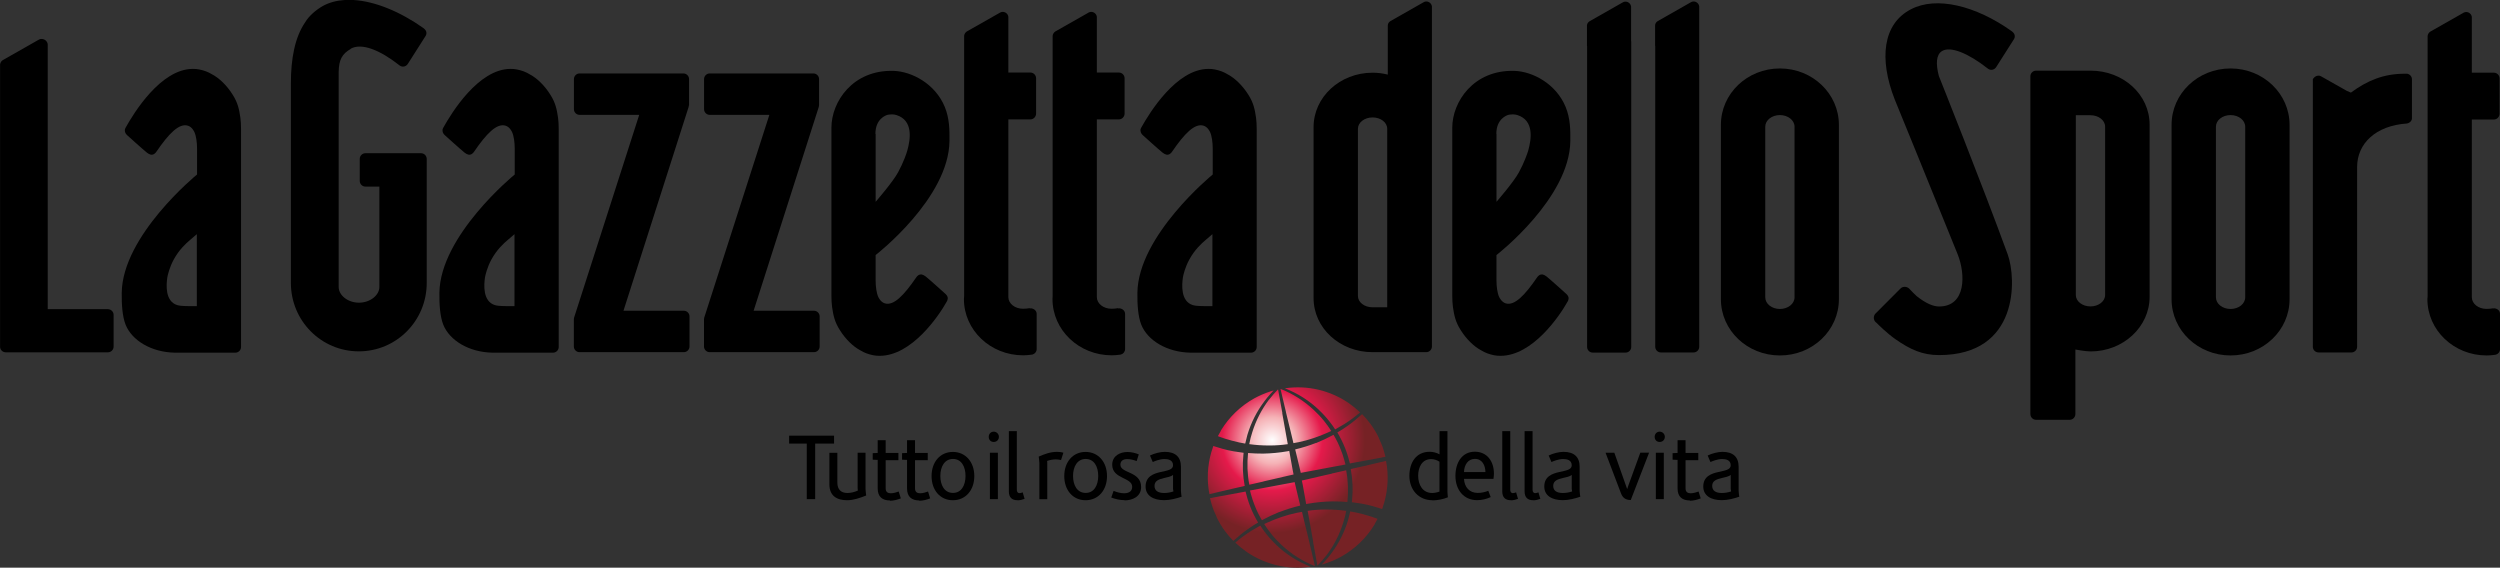 <?xml version="1.0" encoding="UTF-8"?>
<!DOCTYPE svg PUBLIC "-//W3C//DTD SVG 1.1//EN" "http://www.w3.org/Graphics/SVG/1.1/DTD/svg11.dtd">
<!-- Creator: CorelDRAW X5 -->
<svg xmlns="http://www.w3.org/2000/svg" xml:space="preserve" width="227.507mm" height="51.659mm" style="shape-rendering:geometricPrecision; text-rendering:geometricPrecision; image-rendering:optimizeQuality; fill-rule:evenodd; clip-rule:evenodd"
viewBox="0 0 34155 7755"
 xmlns:xlink="http://www.w3.org/1999/xlink">
 <rect x="0" y="0" width="34155" height="7755" fill="#333333" stroke="none"/>
 <defs>
  <style type="text/css">
   <![CDATA[
    .fil1 {fill:black;fill-rule:nonzero}
    .fil0 {fill:url(#id0)}
   ]]>
  </style>
  <radialGradient id="id0" gradientUnits="userSpaceOnUse" cx="17382.3" cy="6016.35" r="1266.21" fx="17382.3" fy="6016.35">
   <stop offset="0" style="stop-color:white"/>
   <stop offset="0.251" style="stop-color:#F5B2B6"/>
   <stop offset="0.541" style="stop-color:#E51A4B"/>
   <stop offset="1" style="stop-color:#762225"/>
   <stop offset="1" style="stop-color:#762225"/>
  </radialGradient>
 </defs>
 <g id="Livello_x0020_1">
  <g id="_239418952">
   <path class="fil0" d="M18410 6860l0 0zm-211 -390l-132 30 -202 47 -67 15 -12 3 3 15 8 39 24 133 24 135 24 -5c112,-20 223,-30 333,-32 70,0 138,2 206,8 15,-141 11,-288 -17,-433l-9 2 -185 42 0 0zm-435 437l0 0zm-526 203l0 0zm241 -114c92,-36 186,-65 285,-89l-29 -120 -26 -109 -18 -76 -3 -15 -12 2 -405 76 -194 36 14 53c14,52 30,102 50,150 27,71 61,139 99,203 77,-42 158,-80 241,-114l-2 3zm-629 394l0 0zm338 -252l0 0zm-567 -74c32,68 71,132 115,192 35,47 73,92 114,133 65,-59 135,-117 208,-167 42,-30 86,-58 130,-83l-26 -45c-39,-71 -73,-146 -100,-223 -15,-45 -30,-92 -41,-139l-5 -17 -23 5 -177 33 -164 30 -103 20 -18 3 21 79c18,62 42,121 70,179l-2 0zm649 95l0 0zm696 576l0 0zm-74 -312l-30 -124 -41 -168 -33 -138c-21,3 -42,8 -64,12l-3 0c-142,30 -277,76 -403,133l-47 21c30,49 65,94 100,139 44,55 91,103 141,150 132,123 286,221 453,286l-74 -312 2 0zm577 -559l0 0zm412 91l0 0zm-111 -35l52 15 26 8 35 11 29 -91c50,-179 62,-371 24,-567l-109 26 -214 50 -159 36c27,142 32,285 18,423l-3 30 136 20c56,9 111,23 165,38l0 2zm-323 67l0 0zm373 102l0 0zm-38 68l38 -68 -11 -5 -83 -29c-65,-21 -132,-38 -199,-53l-80 -15 -30 120c-50,167 -129,321 -232,458l-38 49c-29,35 -58,67 -89,99l38 -11c80,-26 156,-58 227,-97 188,-105 343,-255 452,-433l0 0 8 -14 0 0zm-1905 258l0 0zm341 -232l0 0zm688 559l0 0zm-468 -297c-53,-50 -102,-103 -147,-162 -26,-32 -50,-67 -73,-102l-123 71c-77,49 -150,102 -218,161l9 9c47,44 97,83 149,120 247,168 555,247 870,200 -173,-67 -332,-167 -468,-297l2 0zm953 -468l0 0zm-267 -18l0 0zm-185 443l58 320 2 5c41,-42 80,-86 117,-133l8 -9c99,-132 176,-280 226,-441 18,-55 32,-109 42,-165l-3 0c-86,-12 -174,-18 -262,-18l-18 0c-82,0 -162,6 -244,18l23 126 32 180 21 118 0 0zm-890 -1215l0 0zm211 390l132 -30 202 -47 67 -15 12 -3 -3 -15 -8 -39 -24 -133 -24 -135 -24 5c-112,20 -223,30 -333,32 -70,0 -138,-2 -206,-8 -15,141 -11,288 17,433l9 -2 185 -42 0 0zm435 -437l0 0zm526 -203l0 0zm-241 114c-92,36 -186,65 -285,89l29 120 26 109 18 76 3 15 12 -2 405 -76 194 -36 -14 -53c-14,-52 -30,-102 -50,-150 -27,-71 -61,-139 -99,-203 -77,42 -158,80 -241,114l2 -3zm629 -394l0 0zm-338 252l0 0zm567 74c-32,-68 -71,-132 -115,-192 -35,-47 -73,-92 -114,-133 -65,59 -135,117 -208,167 -42,30 -86,58 -130,83l26 45c39,71 73,146 100,223 15,45 30,92 41,139l5 17 23 -5 177 -33 164 -30 103 -20 18 -3 -21 -79c-18,-62 -42,-121 -70,-179l2 0zm-649 -95l0 0zm-696 -576l0 0zm74 312l30 124 41 168 33 138c21,-3 42,-8 64,-12l3 0c142,-30 277,-76 403,-133l47 -21c-30,-49 -65,-94 -100,-139 -44,-55 -91,-103 -141,-150 -132,-123 -286,-221 -453,-286l74 312 -2 0zm-577 559l0 0zm-412 -91l0 0zm111 35l-52 -15 -26 -8 -35 -11 -29 91c-50,179 -62,371 -24,567l109 -26 214 -50 159 -36c-27,-142 -32,-285 -18,-423l3 -30 -136 -20c-56,-9 -111,-23 -165,-38l0 -2zm323 -67l0 0zm-373 -102l0 0zm38 -68l-38 68 11 5 83 29c65,21 132,38 199,53l80 15 30 -120c50,-167 129,-321 232,-458l38 -49c29,-35 58,-67 89,-99l-38 11c-80,26 -156,58 -227,97 -188,105 -343,255 -452,433l0 0 -8 14 0 0zm1905 -258l0 0zm-341 232l0 0zm-688 -559l0 0zm468 297c53,50 102,103 147,162 26,32 50,67 73,102l123 -71c77,-49 150,-102 218,-161l-9 -9c-47,-44 -97,-83 -149,-120 -247,-168 -555,-247 -870,-200 173,67 332,167 468,297l-2 0zm-953 468l0 0zm267 18l0 0zm185 -443l-58 -320 -2 -5c-41,42 -80,86 -117,133l-8 9c-99,132 -176,280 -226,441 -18,55 -32,109 -42,165l3 0c86,12 174,18 262,18l18 0c82,0 162,-6 244,-18l-23 -126 -32 -180 -21 -118 0 0z"/>
   <path class="fil1" d="M27816 5735c-42,0 -77,-35 -77,-79l0 -4614c0,-42 35,-77 77,-77l746 0c446,0 806,327 806,738l0 2352c0,411 -361,746 -806,746 -71,0 -208,-26 -208,-26l0 881c0,44 -35,79 -77,79l-459 0 -2 0zm944 -1702l0 -2304c0,-85 -89,-155 -200,-155 -111,0 -200,0 -200,0l0 2457c0,85 89,155 200,155 111,0 200,-70 200,-155l0 2z"/>
   <path class="fil1" d="M31280 1705c0,-424 -359,-770 -806,-770 -447,0 -806,344 -806,770l0 2383c0,424 359,768 806,768 447,0 806,-344 806,-768l0 -2383zm-606 2357c0,88 -89,159 -200,159 -111,0 -200,-71 -200,-159l0 -2331c0,-88 89,-159 200,-159 111,0 200,71 200,159l0 2331z"/>
   <path class="fil1" d="M21429 4080c0,12 -3,23 -8,32l-5 9c-108,194 -477,740 -917,740 -29,0 -61,-2 -88,-8 -68,-14 -120,-33 -177,-68 -95,-50 -200,-150 -279,-277 -71,-112 -88,-199 -105,-314 -6,-39 -9,-103 -9,-155l0 -2295c0,-352 290,-793 850,-776 246,8 567,174 699,493 65,161 65,312 64,465 -9,781 -997,1549 -1009,1558l0 349c0,82 12,171 36,223 5,11 35,71 89,88 121,38 264,-112 430,-355 14,-20 38,-45 77,-39 15,3 36,14 52,27 50,39 273,241 273,241 21,21 29,39 29,61l-3 2zm-984 -2249c0,318 0,926 0,926 0,0 235,-270 306,-402 73,-133 118,-265 127,-296 47,-165 80,-415 -147,-487 -36,-12 -76,-11 -115,-5 -32,6 -173,58 -173,261l2 2z"/>
   <path class="fil1" d="M32882 1006c38,5 68,35 70,73l0 537c0,35 -32,65 -68,71 -429,29 -681,276 -681,594l0 2457c0,42 -35,77 -77,77l-449 0c-44,0 -79,-35 -79,-77l0 -2821 0 -796 0 -18 0 -23c21,-30 47,-47 77,-47 11,0 17,2 26,5 6,3 14,8 21,11l340 192 56 24c226,-167 450,-258 734,-258l29 0 2 -2z"/>
   <path class="fil1" d="M34061 4214l17 -2c47,5 77,36 77,76l0 484c0,35 -24,64 -56,73 -8,2 -14,3 -18,3 -36,5 -73,8 -109,8 -447,0 -809,-344 -809,-770 0,-14 2,-26 3,-39l0 -3539 0 -9 0 -9c3,-24 17,-45 36,-58 14,-8 444,-252 444,-252 6,-5 15,-9 21,-11 9,-3 17,-5 26,-5 39,0 73,30 77,68l0 18 0 743 302 0c42,0 77,35 77,79l0 482c0,42 -35,79 -77,79l-302 0 0 2428c0,88 89,159 200,159 33,0 64,-3 91,-8l0 2z"/>
   <path class="fil1" d="M25123 1705c0,-424 -359,-770 -806,-770 -446,0 -806,344 -806,770l0 2383c0,424 359,768 806,768 447,0 806,-344 806,-768l0 -2383zm-606 2357c0,88 -89,159 -200,159 -111,0 -200,-71 -200,-159l0 -2331c0,-88 89,-159 200,-159 111,0 200,71 200,159l0 2331z"/>
   <path class="fil1" d="M25631 4406l-17 -18c-12,-18 -17,-41 -12,-65 3,-12 8,-24 15,-33 5,-6 11,-12 17,-17l326 -327c20,-23 49,-32 80,-26 23,5 39,17 55,35 32,33 58,62 91,91 129,102 229,141 305,141 371,0 365,-440 253,-717 -329,-817 -859,-2113 -859,-2113 -215,-552 -164,-1031 223,-1231 344,-179 878,-55 1379,302 29,23 39,44 39,68 0,12 -3,24 -9,35l-243 382c-14,24 -39,41 -68,41 -20,0 -38,-8 -52,-20 -262,-206 -508,-308 -623,-236 -80,49 -86,176 -42,341 0,0 603,1510 940,2436 121,333 156,1376 -938,1376 -227,0 -394,-76 -597,-218 -112,-79 -232,-196 -261,-227l-2 2z"/>
   <path class="fil1" d="M1475 4224c42,0 77,35 77,77l0 435c0,42 -35,77 -77,77l-1397 0c-41,0 -74,-32 -77,-71l0 -3861c3,-26 18,-49 39,-61l477 -271c8,-5 15,-9 23,-12 9,-5 17,-5 29,-5 42,0 79,32 83,74l0 20 0 3597 825 0 -2 0z"/>
   <path class="fil1" d="M1705 1782c0,-12 3,-23 8,-32l5 -9c108,-194 477,-800 917,-800 29,0 61,2 88,8 68,14 120,33 177,68 95,50 200,150 279,277 71,112 88,199 105,314 6,39 9,103 9,155l0 2978c0,42 -35,77 -77,77l-829 0c-320,-6 -585,-167 -671,-382 -45,-114 -55,-280 -53,-435 9,-781 1017,-1608 1029,-1617l0 -356c0,-82 -12,-171 -36,-223 -5,-11 -33,-71 -89,-88 -121,-38 -264,112 -430,355 -14,20 -38,47 -77,41 -15,-3 -36,-14 -52,-27 -50,-39 -273,-241 -273,-241 -21,-21 -29,-39 -29,-61l2 -2zm984 2398l0 -981 -92 79c-58,49 -150,133 -223,267 -58,106 -83,214 -88,244 -15,102 -32,327 135,379 3,2 36,8 47,9 29,3 68,5 112,5l109 0 0 -2z"/>
   <path class="fil1" d="M15580 1782c0,-12 3,-23 8,-32l5 -9c108,-194 477,-800 917,-800 30,0 61,2 88,8 68,14 120,33 177,68 95,50 200,150 280,277 71,112 88,199 105,314 6,39 9,103 9,155l0 2978c0,42 -35,77 -77,77l-829 0c-320,-6 -585,-167 -671,-382 -45,-114 -55,-280 -53,-435 9,-781 1017,-1608 1029,-1617l0 -356c0,-82 -12,-171 -36,-223 -5,-11 -33,-71 -89,-88 -121,-38 -264,112 -430,355 -14,20 -38,47 -77,41 -15,-3 -36,-14 -52,-27 -50,-39 -273,-241 -273,-241 -21,-21 -29,-39 -29,-61l0 -2zm984 2398l0 -981 -92 79c-58,49 -150,133 -223,267 -59,106 -83,214 -88,244 -15,102 -32,327 135,379 3,2 36,8 47,9 30,3 68,5 112,5l109 0 0 -2z"/>
   <path class="fil1" d="M9411 1441c0,8 -2,14 -3,20l-890 2784 825 0c42,0 77,35 77,77l0 412c0,42 -35,77 -77,77l-1426 0c-42,0 -77,-35 -77,-77l0 -374c0,-8 2,-14 3,-20l890 -2771 -815 0c-42,0 -77,-35 -77,-77l0 -412c0,-42 35,-77 77,-77l1419 0c42,0 77,35 77,77l0 362 -2 -2z"/>
   <path class="fil1" d="M11189 1441c0,8 -2,14 -3,20l-890 2784 825 0c42,0 77,35 77,77l0 412c0,42 -35,77 -77,77l-1426 0c-42,0 -77,-35 -77,-77l0 -374c0,-8 2,-14 3,-20l890 -2771 -815 0c-42,0 -77,-35 -77,-77l0 -412c0,-42 35,-77 77,-77l1417 0c42,0 77,35 77,77l0 362 0 -2z"/>
   <path class="fil1" d="M6045 1782c0,-12 3,-23 8,-32l5 -9c108,-194 477,-800 917,-800 29,0 61,2 88,8 68,14 120,33 177,68 95,50 200,150 279,277 71,112 88,199 105,314 6,39 9,103 9,155l0 2978c0,42 -35,77 -77,77l-829 0c-320,-6 -585,-167 -671,-382 -45,-114 -55,-280 -53,-435 9,-781 1017,-1608 1029,-1617l0 -356c0,-82 -12,-171 -36,-223 -5,-11 -33,-71 -89,-88 -121,-38 -264,112 -430,355 -14,20 -38,47 -77,41 -15,-3 -36,-14 -52,-27 -50,-39 -273,-241 -273,-241 -21,-21 -29,-39 -29,-61l2 -2zm984 2398l0 -981 -92 79c-58,49 -150,133 -223,267 -58,106 -83,214 -88,244 -15,102 -32,327 135,379 3,2 36,8 47,9 29,3 68,5 112,5l109 0 0 -2z"/>
   <path class="fil1" d="M12947 4080c0,12 -3,23 -8,32l-5 9c-108,194 -477,740 -917,740 -29,0 -61,-2 -88,-8 -68,-14 -120,-33 -177,-68 -95,-50 -200,-150 -279,-277 -71,-112 -88,-199 -105,-314 -6,-39 -9,-103 -9,-155l0 -2295c0,-352 290,-793 850,-776 246,8 568,174 699,493 65,161 65,312 64,465 -9,781 -997,1549 -1009,1558l0 349c0,82 12,171 36,223 5,11 33,71 89,88 121,38 264,-112 430,-355 14,-20 38,-45 77,-39 15,3 36,14 52,27 50,39 273,241 273,241 21,21 29,39 29,61l-3 2zm-984 -2249c0,318 0,926 0,926 0,0 235,-270 306,-402 73,-133 118,-265 126,-296 47,-165 80,-415 -147,-487 -36,-12 -76,-11 -115,-5 -32,6 -173,58 -173,261l3 2z"/>
   <path class="fil1" d="M15277 4214l17 -2c47,5 77,38 77,77l0 480c0,35 -24,65 -56,74 -8,2 -14,3 -18,3 -36,5 -73,8 -109,8 -447,0 -809,-344 -809,-770 0,-14 2,-26 2,-39l0 -3539 0 -9 0 -9c3,-24 17,-45 36,-58 14,-8 444,-252 444,-252 6,-5 15,-9 21,-11 9,-3 17,-5 26,-5 39,0 73,30 77,68l0 18 0 743 302 0c42,0 77,35 77,79l0 482c0,42 -35,79 -77,79l-302 0 0 2428c0,88 89,159 200,159 33,0 64,-3 89,-8l3 2z"/>
   <path class="fil1" d="M14069 4214l17 -2c47,5 77,38 77,77l0 480c0,35 -24,65 -56,74 -8,2 -14,3 -20,3 -36,5 -73,8 -109,8 -447,0 -809,-344 -809,-770 0,-14 2,-26 3,-39l0 -3539 0 -9 0 -9c3,-24 17,-45 36,-58 14,-8 444,-252 444,-252 8,-5 15,-9 21,-11 9,-3 17,-5 26,-5 39,0 73,30 77,68l0 18 0 743 302 0c42,0 77,35 77,79l0 482c0,42 -35,79 -77,79l-302 0 0 2428c0,88 89,159 200,159 33,0 64,-3 91,-8l2 2z"/>
   <path class="fil1" d="M4794 667c-120,68 -164,147 -167,314l0 2940c0,112 124,214 277,214 153,0 279,-102 279,-214l0 -1372 -191 0c-42,0 -77,-35 -77,-77l0 -302c0,-42 35,-77 77,-77l761 0c42,0 77,35 77,79l0 1693c0,517 -414,935 -928,935 -514,0 -928,-418 -928,-935l0 -2725c0,-335 53,-629 196,-837 50,-85 147,-168 238,-220 88,-49 189,-76 300,-83l124 0c291,18 631,156 955,385 29,23 39,44 39,67 0,12 -3,24 -9,35l-243 382c-14,24 -39,41 -68,41 -20,0 -38,-8 -52,-20 -262,-206 -514,-309 -664,-224l2 2z"/>
   <path class="fil1" d="M18951 4198c0,0 -89,0 -199,0 -111,0 -200,-68 -200,-155l0 -2284c0,-85 89,-155 200,-155 111,0 200,68 200,155l0 2439 -2 0zm612 -3630l0 -462 0 -18c-5,-39 -38,-68 -77,-68 -11,0 -17,2 -26,5 -6,3 -15,8 -21,11l-443 252c-20,12 -35,33 -36,58l0 18 0 262 0 0 0 393c-67,-17 -136,-26 -208,-26 -446,0 -806,333 -806,744l0 2334c0,412 359,740 806,740l734 0c42,0 77,-35 77,-77l0 -4156 0 -6 0 -2z"/>
   <path class="fil1" d="M22284 561l0 -453 0 -18c-5,-39 -38,-68 -77,-68 -11,0 -17,2 -26,5 -6,3 -14,8 -21,11l-443 252c-20,12 -35,33 -36,58l0 18 0 262 2 0 0 4112c0,42 35,77 77,77l449 0c42,0 77,-35 77,-77l0 -4171 0 -5 -2 -2z"/>
   <path class="fil1" d="M23215 471l0 -365 0 -18c-5,-39 -38,-68 -77,-68 -11,0 -17,2 -26,5 -6,3 -14,8 -21,11l-443 252c-20,12 -35,33 -36,58l0 18 0 262 2 0 0 4112c0,42 35,77 77,77l447 0c42,0 77,-35 77,-77l0 -4261 0 -5 0 0z"/>
   <polygon class="fil1" points="11137,6060 11137,6819 11022,6819 11022,6060 10781,6060 10781,5952 11395,5952 11395,6060 "/>
   <path class="fil1" d="M11574 6834c-139,0 -243,-58 -243,-218l0 -430 109 0 0 408c0,92 50,141 136,141 49,0 97,-12 144,-33 0,0 -3,-20 -3,-32l0 -485 108 0 0 499c0,27 9,85 9,85 -82,33 -173,65 -261,65l0 2z"/>
   <path class="fil1" d="M12158 6837c-103,0 -167,-50 -167,-164l0 -390 -68 -3 0 -89 68 -3 0 -174 109 0 0 174 174 0 0 99 -174 0 0 385c0,52 32,67 70,67 38,0 80,-14 108,-24l29 94c-45,17 -97,32 -147,32l-2 -3z"/>
   <path class="fil1" d="M12559 6837c-103,0 -167,-50 -167,-164l0 -390 -68 -3 0 -89 68 -3 0 -174 109 0 0 174 174 0 0 99 -174 0 0 385c0,52 32,67 70,67 38,0 80,-14 108,-24l29 94c-45,17 -97,32 -147,32l-2 -3z"/>
   <path class="fil1" d="M13020 6270c-115,0 -173,105 -173,232 0,127 56,232 173,232 115,0 171,-105 171,-232 0,-127 -56,-232 -171,-232zm-2 564c-174,0 -291,-138 -291,-330 0,-192 117,-330 291,-330 174,0 293,138 293,330 0,192 -118,330 -293,330zm506 -649l109 0 0 634 -109 0 0 -634zm52 -147c-38,0 -68,-27 -68,-70 0,-41 30,-71 68,-71 38,0 71,30 71,71 0,42 -32,70 -71,70z"/>
   <path class="fil1" d="M13901 6834c-77,0 -118,-39 -118,-121l0 -823 109 0 0 802c0,24 11,45 36,45 15,0 30,-5 44,-11l26 89c-29,11 -64,20 -95,20l-2 -2z"/>
   <path class="fil1" d="M14493 6284c-23,-5 -47,-8 -70,-8 -39,0 -79,8 -117,21 0,0 2,18 2,27l0 496 -108 0 0 -493c0,-29 -9,-89 -9,-89 79,-35 161,-65 249,-65 30,0 59,3 88,12l-32 100 -3 -1z"/>
   <path class="fil1" d="M14833 6270c-115,0 -173,105 -173,232 0,127 56,232 173,232 115,0 171,-105 171,-232 0,-127 -56,-232 -171,-232zm-2 564c-174,0 -291,-138 -291,-330 0,-192 117,-330 291,-330 174,0 293,138 293,330 0,192 -118,330 -293,330z"/>
   <path class="fil1" d="M15362 6833c-59,0 -127,-15 -180,-36l32 -91c42,18 97,33 142,33 56,0 112,-20 112,-88 0,-132 -273,-105 -273,-302 0,-123 109,-174 208,-174 55,0 115,15 155,33l-29 91c-39,-15 -85,-27 -127,-27 -50,0 -95,18 -95,77 0,121 283,86 283,305 0,132 -120,182 -226,182l-2 -3z"/>
   <path class="fil1" d="M16026 6687l0 -199c-27,23 -76,32 -120,42 -70,17 -133,36 -133,108 0,67 50,97 132,97 44,0 86,-8 126,-21 0,0 -3,-17 -3,-26l-2 -2zm-123 146c-147,0 -252,-62 -252,-186 0,-139 109,-177 208,-199 86,-20 167,-29 167,-91 0,-74 -67,-86 -118,-86 -62,0 -133,29 -159,41l-38 -89c59,-29 139,-50 203,-50 144,0 220,70 220,203l0 330c0,27 9,80 9,80 -71,24 -156,47 -239,47z"/>
   <path class="fil1" d="M19666 6693l0 -385c-32,-23 -77,-36 -114,-36 -124,0 -177,111 -177,227 0,126 62,236 192,236 30,0 71,-8 100,-20 0,0 -2,-9 -2,-23l0 0zm-97 141c-185,0 -314,-141 -314,-333 0,-182 92,-329 277,-329 45,0 94,12 135,35l0 -317 108 0 0 828c0,24 6,76 6,76 -62,26 -144,42 -212,42l0 -2z"/>
   <path class="fil1" d="M20150 6269c-94,0 -146,82 -149,180l293 0c-2,-94 -45,-180 -144,-180l0 0zm253 273l-402 0c6,112 73,192 188,192 50,0 99,-11 144,-29l33 86c-58,27 -123,42 -186,42 -185,0 -296,-144 -296,-332 0,-174 85,-330 265,-330 168,0 261,132 261,300 0,21 -3,45 -6,70l-1 0z"/>
   <path class="fil1" d="M20642 6834c-77,0 -118,-39 -118,-121l0 -823 109 0 0 802c0,24 11,45 36,45 15,0 30,-5 44,-11l26 89c-29,11 -64,20 -95,20l-2 -2z"/>
   <path class="fil1" d="M20947 6834c-77,0 -118,-39 -118,-121l0 -823 109 0 0 802c0,24 11,45 36,45 15,0 30,-5 44,-11l26 89c-29,11 -64,20 -95,20l-2 -2z"/>
   <path class="fil1" d="M21473 6687l0 -199c-27,23 -76,32 -120,42 -70,17 -133,36 -133,108 0,67 50,97 132,97 44,0 86,-8 126,-21 0,0 -3,-17 -3,-26l-2 -2zm-123 146c-147,0 -252,-62 -252,-186 0,-139 109,-177 208,-199 86,-20 167,-29 167,-91 0,-74 -67,-86 -118,-86 -62,0 -133,29 -159,41l-38 -89c59,-29 139,-50 203,-50 144,0 220,70 220,203l0 330c0,27 9,80 9,80 -71,24 -156,47 -239,47z"/>
   <path class="fil1" d="M22278 6831c-68,0 -109,-30 -132,-91l-211 -555 120 0c32,89 174,493 174,493l3 0c0,0 8,-24 11,-35l167 -459 120 0 -250 646 -2 2zm344 -646l109 0 0 634 -109 0 0 -634zm52 -147c-38,0 -68,-27 -68,-70 0,-41 30,-71 68,-71 38,0 71,30 71,71 0,42 -32,70 -71,70z"/>
   <path class="fil1" d="M23086 6837c-103,0 -167,-50 -167,-164l0 -390 -68 -3 0 -89 68 -3 0 -174 109 0 0 174 174 0 0 99 -174 0 0 385c0,52 32,67 70,67 38,0 80,-14 108,-24l29 94c-45,17 -97,32 -147,32l-2 -3z"/>
   <path class="fil1" d="M23645 6687l0 -199c-27,23 -76,32 -120,42 -70,17 -133,36 -133,108 0,67 50,97 132,97 44,0 86,-8 126,-21 0,0 -3,-17 -3,-26l-2 -2zm-123 146c-147,0 -252,-62 -252,-186 0,-139 109,-177 208,-199 86,-20 167,-29 167,-91 0,-74 -67,-86 -118,-86 -61,0 -133,29 -159,41l-38 -89c59,-29 139,-50 203,-50 144,0 220,70 220,203l0 330c0,27 9,80 9,80 -71,24 -156,47 -239,47z"/>
  </g>
 </g>
</svg>

